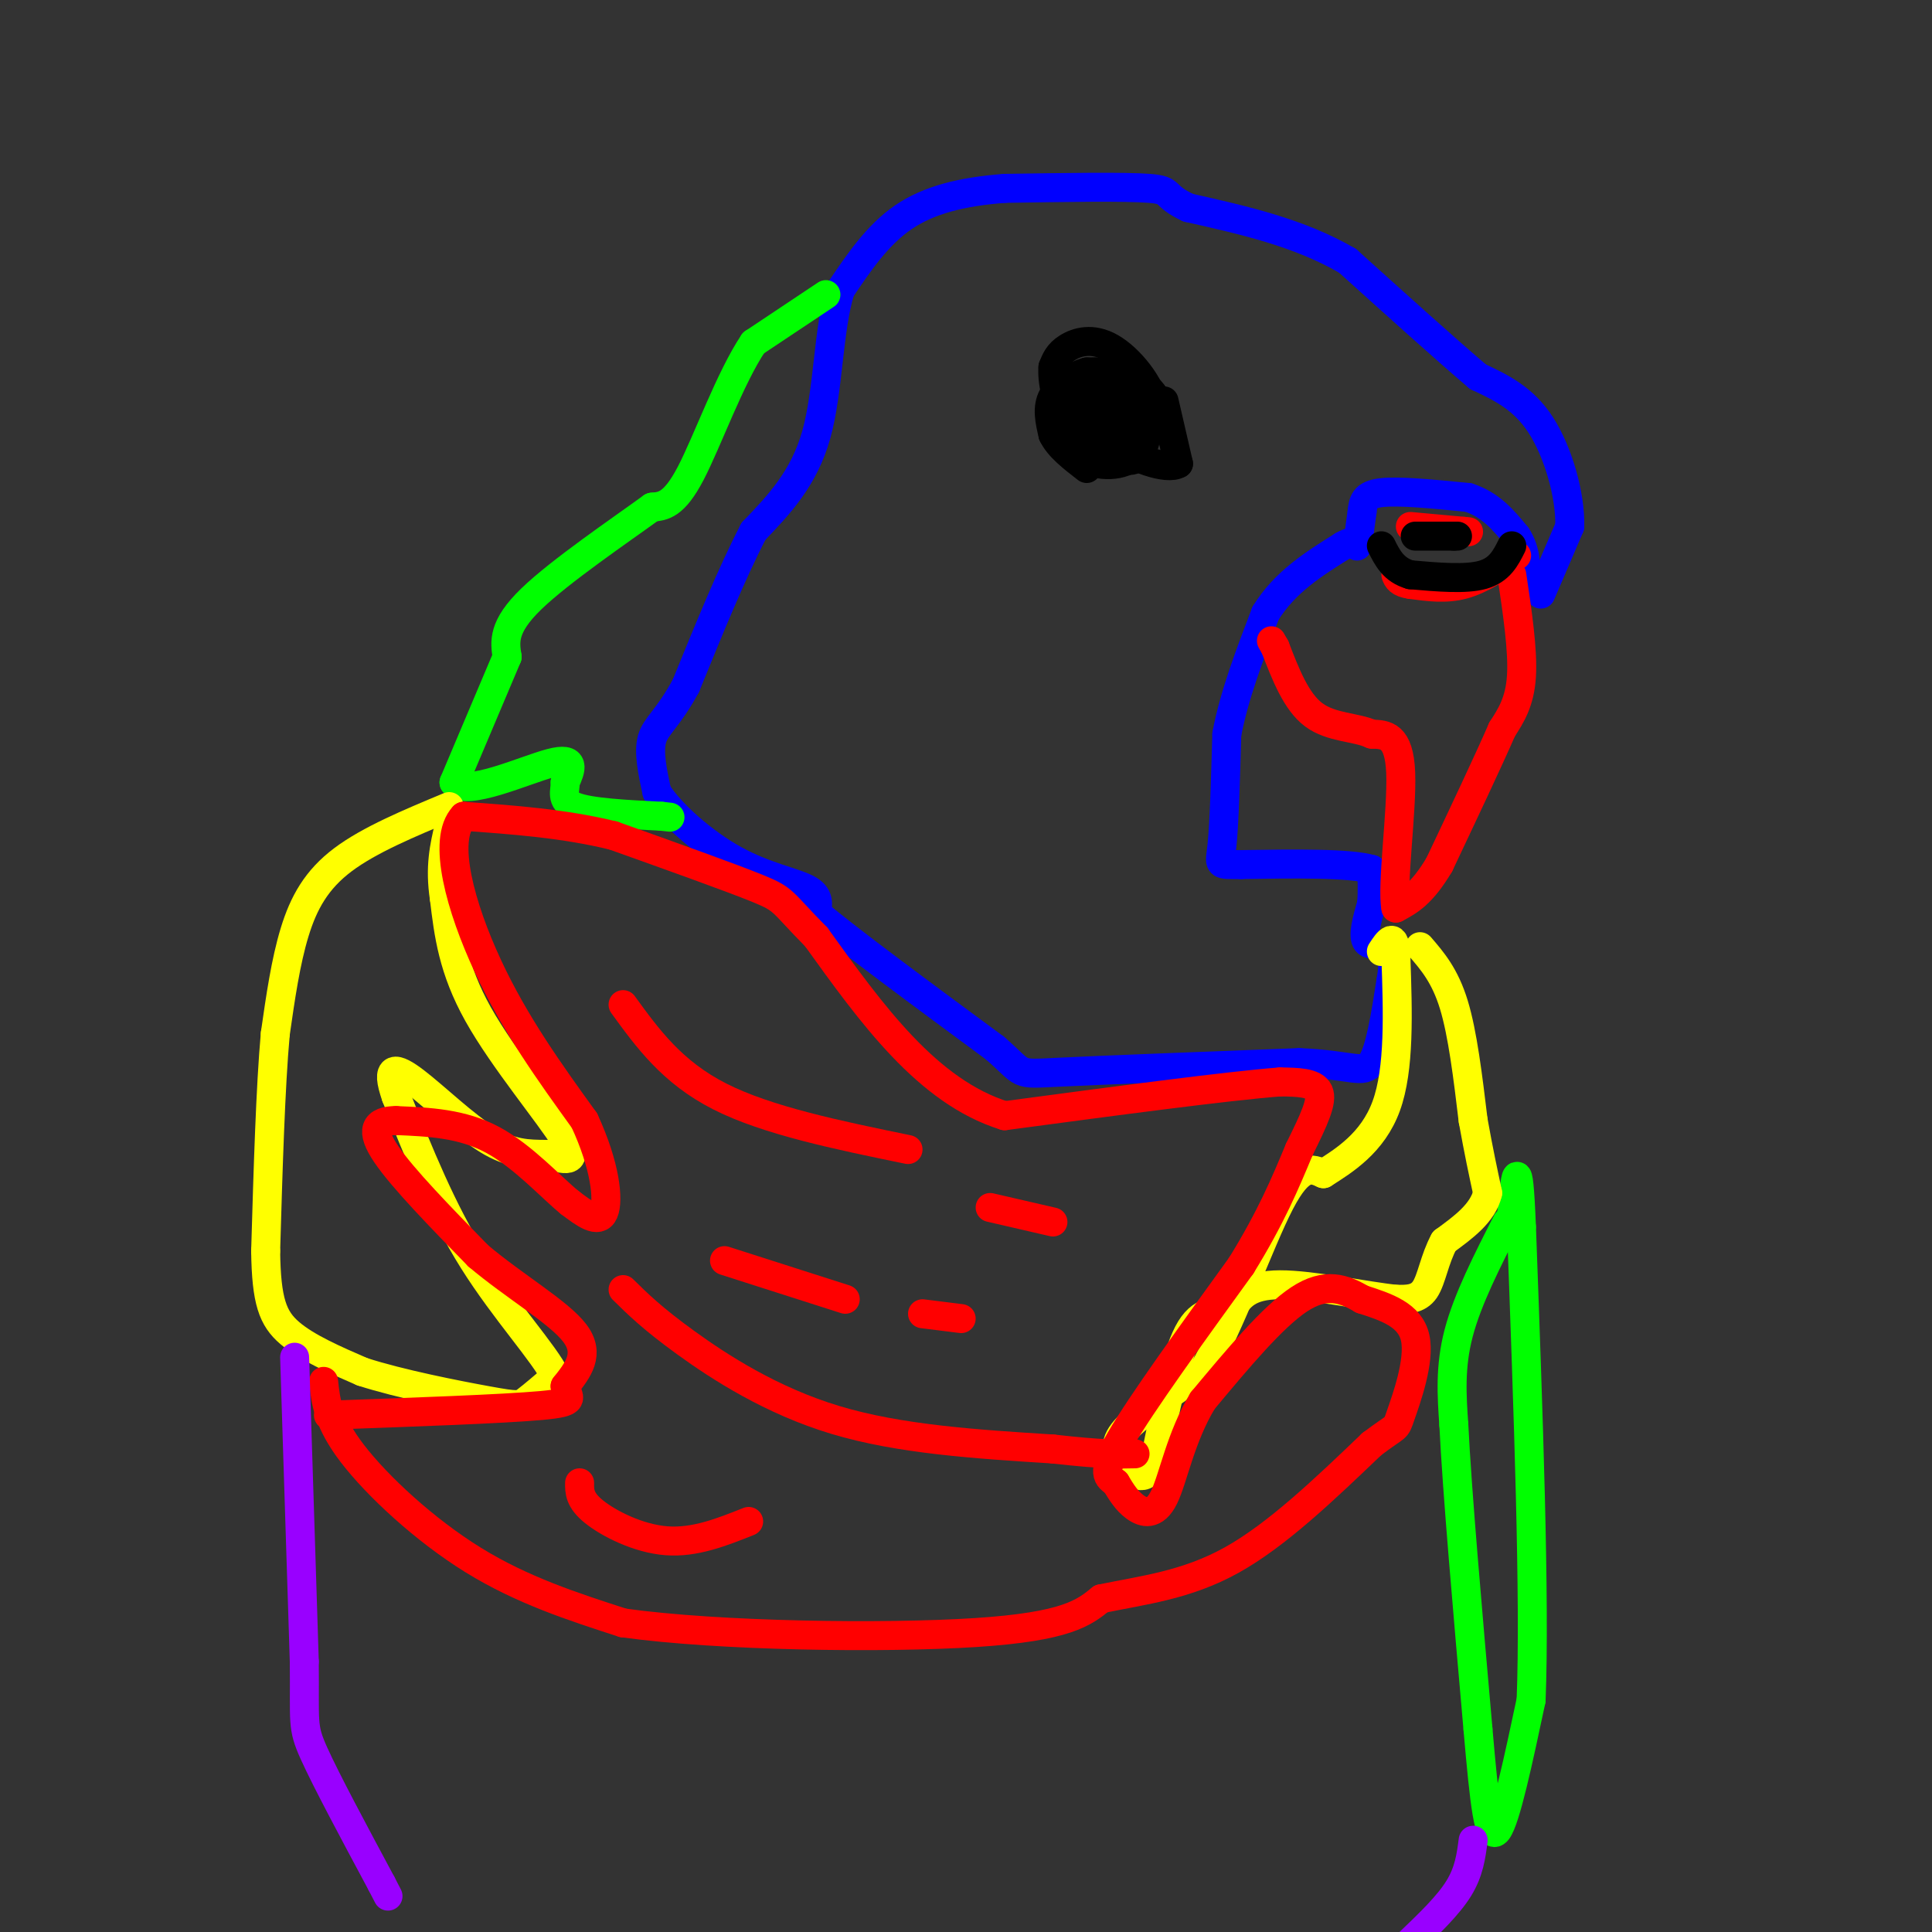 <svg viewBox='0 0 400 400' version='1.1' xmlns='http://www.w3.org/2000/svg' xmlns:xlink='http://www.w3.org/1999/xlink'><rect x="0" y="0" width="400" height="400" fill="#333333" stroke="none"/><g fill='none' stroke='#0000ff' stroke-width='6' stroke-linecap='round' stroke-linejoin='round'><path d='M319,123c0.000,0.000 6.000,-14.000 6,-14'/><path d='M325,109c0.178,-6.400 -2.378,-15.400 -6,-21c-3.622,-5.600 -8.311,-7.800 -13,-10'/><path d='M306,78c-6.667,-5.667 -16.833,-14.833 -27,-24'/><path d='M279,54c-10.000,-5.833 -21.500,-8.417 -33,-11'/><path d='M246,43c-5.578,-2.600 -3.022,-3.600 -8,-4c-4.978,-0.400 -17.489,-0.200 -30,0'/><path d='M208,39c-8.756,0.667 -15.644,2.333 -21,6c-5.356,3.667 -9.178,9.333 -13,15'/><path d='M174,60c-2.556,8.111 -2.444,20.889 -5,30c-2.556,9.111 -7.778,14.556 -13,20'/><path d='M156,110c-4.500,8.667 -9.250,20.333 -14,32'/><path d='M142,142c-3.778,6.933 -6.222,8.267 -7,11c-0.778,2.733 0.111,6.867 1,11'/><path d='M136,164c2.905,4.571 9.667,10.500 16,14c6.333,3.500 12.238,4.571 15,6c2.762,1.429 2.381,3.214 2,5'/><path d='M169,189c6.500,5.500 21.750,16.750 37,28'/><path d='M206,217c6.422,5.556 3.978,5.444 13,5c9.022,-0.444 29.511,-1.222 50,-2'/><path d='M269,220c10.933,0.444 13.267,2.556 15,0c1.733,-2.556 2.867,-9.778 4,-17'/><path d='M288,203c0.667,-4.000 0.333,-5.500 0,-7'/><path d='M288,196c-1.156,-0.956 -4.044,0.156 -5,-1c-0.956,-1.156 0.022,-4.578 1,-8'/><path d='M284,187c0.167,-2.500 0.083,-4.750 0,-7'/><path d='M284,180c-4.500,-1.333 -15.750,-1.167 -27,-1'/><path d='M257,179c-5.133,-0.022 -4.467,0.422 -4,-4c0.467,-4.422 0.733,-13.711 1,-23'/><path d='M254,152c1.500,-8.000 4.750,-16.500 8,-25'/><path d='M262,127c4.000,-6.500 10.000,-10.250 16,-14'/><path d='M278,113c3.111,-1.867 2.889,0.467 3,0c0.111,-0.467 0.556,-3.733 1,-7'/><path d='M282,106c0.244,-2.022 0.356,-3.578 4,-4c3.644,-0.422 10.822,0.289 18,1'/><path d='M304,103c4.667,1.500 7.333,4.750 10,8'/><path d='M314,111c2.000,3.000 2.000,6.500 2,10'/><path d='M316,121c0.833,1.667 1.917,0.833 3,0'/></g>
<g fill='none' stroke='#00ff00' stroke-width='6' stroke-linecap='round' stroke-linejoin='round'><path d='M171,61c0.000,0.000 -15.000,10.000 -15,10'/><path d='M156,71c-4.867,7.244 -9.533,20.356 -13,27c-3.467,6.644 -5.733,6.822 -8,7'/><path d='M135,105c-6.578,4.778 -19.022,13.222 -25,19c-5.978,5.778 -5.489,8.889 -5,12'/><path d='M105,136c-2.667,6.333 -6.833,16.167 -11,26'/><path d='M94,162c2.600,2.978 14.600,-2.578 20,-4c5.400,-1.422 4.200,1.289 3,4'/><path d='M117,162c0.111,1.644 -1.111,3.756 2,5c3.111,1.244 10.556,1.622 18,2'/><path d='M137,169c3.000,0.333 1.500,0.167 0,0'/><path d='M312,253c-4.083,8.000 -8.167,16.000 -10,23c-1.833,7.000 -1.417,13.000 -1,19'/><path d='M301,295c0.667,13.667 2.833,38.333 5,63'/><path d='M306,358c1.356,15.667 2.244,23.333 4,21c1.756,-2.333 4.378,-14.667 7,-27'/><path d='M317,352c0.833,-20.833 -0.583,-59.417 -2,-98'/><path d='M315,254c-0.667,-16.833 -1.333,-9.917 -2,-3'/></g>
<g fill='none' stroke='#ffff00' stroke-width='6' stroke-linecap='round' stroke-linejoin='round'><path d='M294,196c2.583,3.000 5.167,6.000 7,12c1.833,6.000 2.917,15.000 4,24'/><path d='M305,232c1.167,6.500 2.083,10.750 3,15'/><path d='M308,247c-1.000,4.167 -5.000,7.083 -9,10'/><path d='M299,257c-2.022,3.689 -2.578,7.911 -4,10c-1.422,2.089 -3.711,2.044 -6,2'/><path d='M289,269c-5.822,-0.578 -17.378,-3.022 -24,-3c-6.622,0.022 -8.311,2.511 -10,5'/><path d='M255,271c-3.244,0.689 -6.356,-0.089 -9,5c-2.644,5.089 -4.822,16.044 -7,27'/><path d='M239,303c-2.250,4.452 -4.375,2.083 -6,0c-1.625,-2.083 -2.750,-3.881 0,-7c2.750,-3.119 9.375,-7.560 16,-12'/><path d='M249,284c5.644,-9.378 11.756,-26.822 16,-35c4.244,-8.178 6.622,-7.089 9,-6'/><path d='M274,243c4.200,-2.667 10.200,-6.333 13,-14c2.800,-7.667 2.400,-19.333 2,-31'/><path d='M289,198c-0.167,-5.333 -1.583,-3.167 -3,-1'/><path d='M93,167c-8.267,3.444 -16.533,6.889 -22,11c-5.467,4.111 -8.133,8.889 -10,15c-1.867,6.111 -2.933,13.556 -4,21'/><path d='M57,214c-1.000,11.000 -1.500,28.000 -2,45'/><path d='M55,259c0.133,10.422 1.467,13.978 5,17c3.533,3.022 9.267,5.511 15,8'/><path d='M75,284c7.798,2.536 19.792,4.875 26,6c6.208,1.125 6.631,1.036 8,0c1.369,-1.036 3.685,-3.018 6,-5'/><path d='M115,285c-2.133,-4.600 -10.467,-13.600 -17,-24c-6.533,-10.400 -11.267,-22.200 -16,-34'/><path d='M82,227c-2.321,-6.619 -0.125,-6.167 4,-3c4.125,3.167 10.179,9.048 15,12c4.821,2.952 8.411,2.976 12,3'/><path d='M113,239c3.750,1.048 7.125,2.167 4,-3c-3.125,-5.167 -12.750,-16.619 -18,-26c-5.250,-9.381 -6.125,-16.690 -7,-24'/><path d='M92,186c-1.000,-6.500 0.000,-10.750 1,-15'/></g>
<g fill='none' stroke='#ff0000' stroke-width='6' stroke-linecap='round' stroke-linejoin='round'><path d='M67,286c0.444,4.178 0.889,8.356 6,15c5.111,6.644 14.889,15.756 25,22c10.111,6.244 20.556,9.622 31,13'/><path d='M129,336c19.889,2.778 54.111,3.222 73,2c18.889,-1.222 22.444,-4.111 26,-7'/><path d='M228,331c8.756,-1.800 17.644,-2.800 27,-8c9.356,-5.200 19.178,-14.600 29,-24'/><path d='M284,299c5.536,-4.214 4.875,-2.750 6,-6c1.125,-3.250 4.036,-11.214 3,-16c-1.036,-4.786 -6.018,-6.393 -11,-8'/><path d='M282,269c-3.711,-2.178 -7.489,-3.622 -13,0c-5.511,3.622 -12.756,12.311 -20,21'/><path d='M249,290c-4.595,7.595 -6.083,16.083 -8,20c-1.917,3.917 -4.262,3.262 -6,2c-1.738,-1.262 -2.869,-3.131 -4,-5'/><path d='M231,307c-1.511,-1.178 -3.289,-1.622 1,-9c4.289,-7.378 14.644,-21.689 25,-36'/><path d='M257,262c6.167,-10.000 9.083,-17.000 12,-24'/><path d='M269,238c3.111,-6.311 4.889,-10.089 4,-12c-0.889,-1.911 -4.444,-1.956 -8,-2'/><path d='M265,224c-10.833,0.833 -33.917,3.917 -57,7'/><path d='M208,231c-16.000,-5.000 -27.500,-21.000 -39,-37'/><path d='M169,194c-7.400,-7.489 -6.400,-7.711 -12,-10c-5.600,-2.289 -17.800,-6.644 -30,-11'/><path d='M127,173c-10.167,-2.500 -20.583,-3.250 -31,-4'/><path d='M96,169c-4.600,4.844 -0.600,18.956 5,31c5.600,12.044 12.800,22.022 20,32'/><path d='M121,232c4.311,9.289 5.089,16.511 4,19c-1.089,2.489 -4.044,0.244 -7,-2'/><path d='M118,249c-3.756,-3.022 -9.644,-9.578 -16,-13c-6.356,-3.422 -13.178,-3.711 -20,-4'/><path d='M82,232c-4.400,0.000 -5.400,2.000 -2,7c3.400,5.000 11.200,13.000 19,21'/><path d='M99,260c7.489,6.333 16.711,11.667 20,16c3.289,4.333 0.644,7.667 -2,11'/><path d='M117,287c0.533,2.511 2.867,3.289 -5,4c-7.867,0.711 -25.933,1.356 -44,2'/><path d='M313,119c1.167,7.833 2.333,15.667 2,21c-0.333,5.333 -2.167,8.167 -4,11'/><path d='M311,151c-2.833,6.500 -7.917,17.250 -13,28'/><path d='M298,179c-3.667,6.167 -6.333,7.583 -9,9'/><path d='M289,188c-0.911,-4.467 1.311,-20.133 1,-28c-0.311,-7.867 -3.156,-7.933 -6,-8'/><path d='M284,152c-3.244,-1.511 -8.356,-1.289 -12,-4c-3.644,-2.711 -5.822,-8.356 -8,-14'/><path d='M264,134c-1.333,-2.333 -0.667,-1.167 0,0'/><path d='M292,109c0.000,0.000 11.000,1.000 11,1'/><path d='M303,110c1.833,0.167 0.917,0.083 0,0'/><path d='M314,115c-3.667,2.500 -7.333,5.000 -11,6c-3.667,1.000 -7.333,0.500 -11,0'/><path d='M292,121c-2.333,-0.333 -2.667,-1.167 -3,-2'/></g>
<g fill='none' stroke='#9900ff' stroke-width='6' stroke-linecap='round' stroke-linejoin='round'><path d='M61,281c0.000,0.000 2.000,63.000 2,63'/><path d='M63,344c0.133,12.822 -0.533,13.378 2,19c2.533,5.622 8.267,16.311 14,27'/><path d='M79,390c2.333,4.500 1.167,2.250 0,0'/><path d='M305,381c-0.417,3.250 -0.833,6.500 -3,10c-2.167,3.500 -6.083,7.250 -10,11'/></g>
<g fill='none' stroke='#000000' stroke-width='6' stroke-linecap='round' stroke-linejoin='round'><path d='M224,78c-1.917,1.167 -3.833,2.333 -4,5c-0.167,2.667 1.417,6.833 3,11'/><path d='M223,94c2.689,2.422 7.911,2.978 11,1c3.089,-1.978 4.044,-6.489 5,-11'/><path d='M239,84c-0.762,-4.369 -5.167,-9.792 -9,-12c-3.833,-2.208 -7.095,-1.202 -9,0c-1.905,1.202 -2.452,2.601 -3,4'/><path d='M218,76c-0.244,2.724 0.646,7.534 3,11c2.354,3.466 6.172,5.587 9,7c2.828,1.413 4.665,2.118 6,0c1.335,-2.118 2.167,-7.059 3,-12'/><path d='M239,82c-1.857,-3.286 -8.000,-5.500 -11,-4c-3.000,1.500 -2.857,6.714 -2,9c0.857,2.286 2.429,1.643 4,1'/><path d='M230,88c1.778,-0.511 4.222,-2.289 4,-4c-0.222,-1.711 -3.111,-3.356 -6,-5'/><path d='M228,79c-0.202,1.571 2.292,8.000 4,9c1.708,1.000 2.631,-3.429 2,-6c-0.631,-2.571 -2.815,-3.286 -5,-4'/><path d='M229,78c-2.689,-0.444 -6.911,0.444 -9,2c-2.089,1.556 -2.044,3.778 -2,6'/><path d='M218,86c1.667,2.667 6.833,6.333 12,10'/><path d='M241,83c0.000,0.000 3.000,13.000 3,13'/><path d='M244,96c-2.378,1.489 -9.822,-1.289 -13,-4c-3.178,-2.711 -2.089,-5.356 -1,-8'/><path d='M230,84c0.067,-2.533 0.733,-4.867 0,-6c-0.733,-1.133 -2.867,-1.067 -5,-1'/><path d='M225,77c-2.333,0.600 -5.667,2.600 -7,5c-1.333,2.400 -0.667,5.200 0,8'/><path d='M218,90c1.167,2.500 4.083,4.750 7,7'/><path d='M293,111c0.000,0.000 8.000,0.000 8,0'/><path d='M301,111c1.333,0.000 0.667,0.000 0,0'/><path d='M313,113c-1.250,2.500 -2.500,5.000 -6,6c-3.500,1.000 -9.250,0.500 -15,0'/><path d='M292,119c-3.500,-1.000 -4.750,-3.500 -6,-6'/></g>
<g fill='none' stroke='#ff0000' stroke-width='6' stroke-linecap='round' stroke-linejoin='round'><path d='M129,267c3.044,3.000 6.089,6.000 13,11c6.911,5.000 17.689,12.000 31,16c13.311,4.000 29.156,5.000 45,6'/><path d='M218,300c10.333,1.167 13.667,1.083 17,1'/><path d='M150,261c0.000,0.000 25.000,8.000 25,8'/><path d='M191,272c0.000,0.000 8.000,1.000 8,1'/><path d='M129,208c5.083,7.000 10.167,14.000 20,19c9.833,5.000 24.417,8.000 39,11'/><path d='M205,250c0.000,0.000 13.000,3.000 13,3'/><path d='M120,307c-0.022,1.778 -0.044,3.556 3,6c3.044,2.444 9.156,5.556 15,6c5.844,0.444 11.422,-1.778 17,-4'/></g>
</svg>